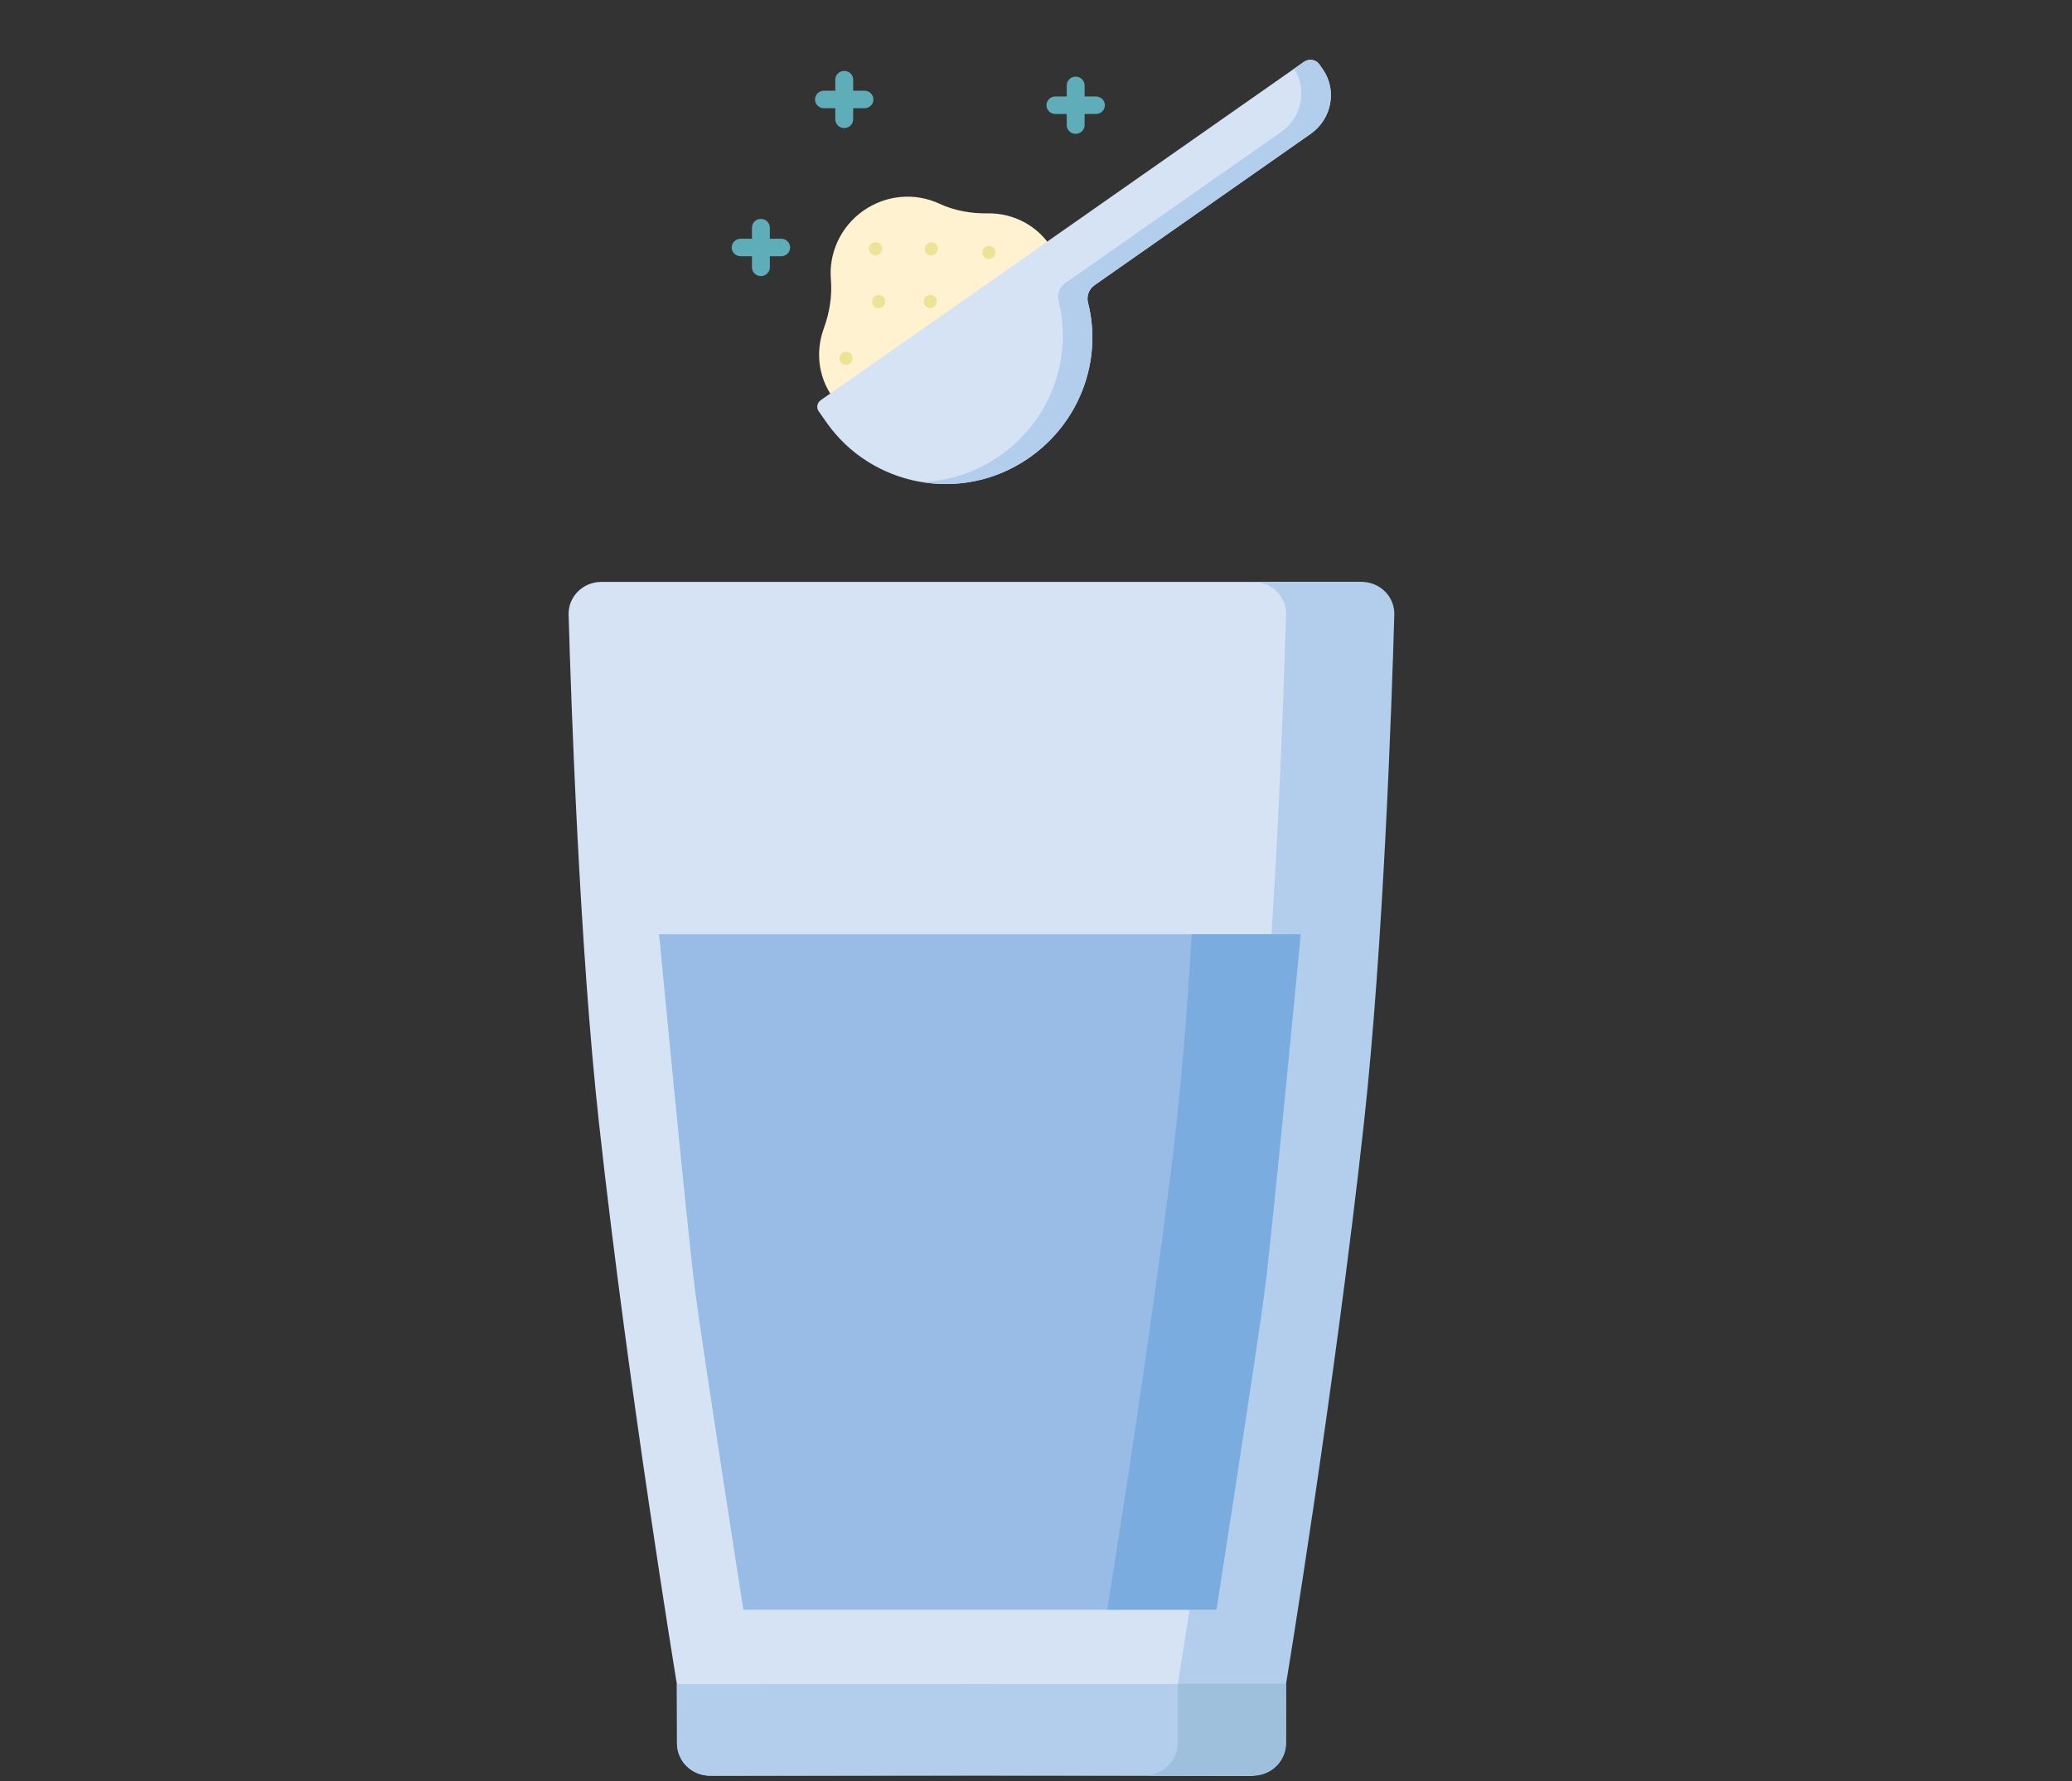 <svg xmlns="http://www.w3.org/2000/svg" fill="none" viewBox="0 0 271 233" height="233" width="271">
<rect x="0" y="0" width="271" height="233" fill="#333333" stroke="none"/>
<path fill="#D5E3F4" d="M128.163 76.113H78.646C76.238 76.113 74.303 78.049 74.369 80.396C74.696 91.821 75.794 123.726 78.34 146.88C82.188 181.813 88.53 220.278 88.53 220.278L88.574 228.107C88.588 230.405 90.501 232.263 92.858 232.256L128.156 232.192L163.454 232.256C165.811 232.256 167.731 230.405 167.738 228.107L167.782 220.278C167.782 220.278 174.124 181.813 177.972 146.88C180.518 123.733 181.616 91.828 181.943 80.396C182.009 78.049 180.074 76.113 177.667 76.113H128.149H128.163Z"></path>
<path fill="#98BCE5" d="M128.164 210.548H97.222C97.222 210.548 91.898 176.388 90.909 168.786C89.92 161.184 86.203 122.194 86.203 122.194H128.164H170.124C170.124 122.194 166.408 161.184 165.418 168.786C164.429 176.388 159.105 210.548 159.105 210.548H128.164Z"></path>
<path fill="#B3CEEC" d="M128.164 232.256H92.895C90.488 232.256 88.531 230.348 88.531 228.001V220.278L128.164 220.257L167.797 220.278V228.001C167.797 230.348 165.841 232.256 163.433 232.256H128.164Z"></path>
<path fill="#B3CEEC" d="M178.094 76.113H163.925C166.333 76.113 168.268 78.049 168.202 80.396C167.875 91.821 166.777 123.726 164.231 146.88C160.383 181.813 154.041 220.278 154.041 220.278L153.997 228.107C153.983 230.256 152.31 232.015 150.164 232.234L163.875 232.256C166.231 232.256 168.151 230.405 168.159 228.107L168.202 220.278C168.202 220.278 174.545 181.813 178.392 146.88C180.938 123.733 182.036 91.828 182.364 80.396C182.429 78.049 180.494 76.113 178.087 76.113H178.094Z"></path>
<path fill="#9FC0DD" d="M168.22 220.236V227.958C168.22 230.306 166.264 232.213 163.856 232.213H149.688C152.095 232.213 154.052 230.306 154.052 227.958V220.236H168.22Z"></path>
<path fill="#7BACDF" d="M155.861 122.194C155.301 132.215 154.436 143.029 153.083 153.752C150.53 174.055 146.93 197.323 144.82 210.548H159.105C159.105 210.548 164.43 176.388 165.419 168.786C166.408 161.184 170.125 122.194 170.125 122.194H155.861Z"></path>
<path fill="#FFF2D0" d="M129.148 27.905C126.968 27.943 124.794 27.54 122.836 26.631C119.748 25.202 115.964 25.429 112.929 27.553C109.895 29.678 108.382 33.169 108.673 36.565C108.861 38.739 108.488 40.934 107.732 43.004C106.582 46.154 107.051 49.798 109.393 52.58C112.468 56.233 117.92 57.05 122.069 54.49C124.782 52.821 126.407 50.116 126.784 47.265C129.593 47.885 132.685 47.282 135.187 45.306C139.023 42.273 140.114 36.849 137.715 32.71C135.871 29.527 132.544 27.85 129.148 27.905Z"></path>
<path fill="#ECE397" d="M115 33.233C115.393 32.958 115.494 32.423 115.224 32.038C114.955 31.653 114.418 31.564 114.024 31.84C113.631 32.115 113.531 32.65 113.8 33.035C114.07 33.42 114.607 33.509 115 33.233Z"></path>
<path fill="#ECE397" d="M115.41 40.145C115.804 39.87 115.904 39.335 115.634 38.95C115.365 38.565 114.828 38.476 114.435 38.752C114.041 39.027 113.941 39.562 114.211 39.947C114.48 40.332 115.017 40.421 115.41 40.145Z"></path>
<path fill="#ECE397" d="M111.137 47.565C111.53 47.289 111.63 46.754 111.361 46.369C111.091 45.984 110.554 45.896 110.161 46.171C109.768 46.446 109.668 46.981 109.937 47.366C110.207 47.751 110.744 47.84 111.137 47.565Z"></path>
<path fill="#ECE397" d="M122.16 40.123C122.554 39.848 122.654 39.313 122.384 38.928C122.115 38.543 121.578 38.455 121.185 38.73C120.791 39.005 120.691 39.54 120.961 39.925C121.23 40.31 121.767 40.399 122.16 40.123Z"></path>
<path fill="#ECE397" d="M129.836 33.706C130.229 33.43 130.33 32.895 130.06 32.51C129.791 32.125 129.254 32.037 128.86 32.312C128.467 32.587 128.367 33.122 128.636 33.507C128.906 33.892 129.443 33.981 129.836 33.706Z"></path>
<path fill="#ECE397" d="M122.293 33.253C122.686 32.977 122.787 32.442 122.517 32.057C122.248 31.672 121.711 31.584 121.317 31.859C120.924 32.134 120.824 32.669 121.093 33.054C121.363 33.439 121.9 33.528 122.293 33.253Z"></path>
<path fill="#D5E3F4" d="M170.557 8.082L136.35 32.035L136.354 32.041L107.342 52.346C106.87 52.677 106.747 53.321 107.072 53.786L108.094 55.246C113.986 63.66 125.74 65.913 134.416 60.007C141.304 55.317 144.206 47.037 142.301 39.575C142.081 38.717 142.437 37.806 143.176 37.289L171.415 17.515C174.201 15.565 174.911 11.775 173.002 9.048L172.559 8.416C172.11 7.774 171.215 7.626 170.56 8.085L170.557 8.082Z"></path>
<path fill="#B3CEEC" d="M170.557 8.082L169.261 8.99C171.013 11.7 170.278 15.361 167.555 17.267L139.315 37.041C138.576 37.558 138.22 38.47 138.441 39.328C140.346 46.79 137.448 55.071 130.555 59.759C127.477 61.854 124.01 62.919 120.555 63.048C125.215 63.819 130.18 62.886 134.413 60.004C141.302 55.315 144.204 47.035 142.299 39.572C142.078 38.715 142.435 37.803 143.173 37.286L171.413 17.512C174.198 15.562 174.909 11.772 173 9.046L172.557 8.413C172.107 7.771 171.213 7.623 170.557 8.082Z"></path>
<path fill="#5EADB8" d="M143.338 12.62L141.857 12.62L141.857 11.17C141.857 10.536 141.332 10.025 140.688 10.025C140.039 10.025 139.518 10.539 139.518 11.17L139.518 12.62L138.037 12.62C137.389 12.62 136.867 13.134 136.867 13.764C136.867 14.399 137.392 14.909 138.037 14.909L139.518 14.909L139.518 16.359C139.518 16.993 140.043 17.504 140.688 17.504C141.336 17.504 141.857 16.99 141.857 16.359L141.857 14.909L143.338 14.909C143.987 14.909 144.508 14.395 144.508 13.764C144.508 13.13 143.983 12.62 143.338 12.62Z"></path>
<path fill="#5EADB8" d="M113.069 11.866H111.588V10.417C111.588 9.782 111.063 9.272 110.418 9.272C109.77 9.272 109.248 9.786 109.248 10.417V11.866H107.767C107.119 11.866 106.598 12.38 106.598 13.011C106.598 13.646 107.123 14.156 107.767 14.156H109.248V15.605C109.248 16.24 109.773 16.75 110.418 16.75C111.066 16.75 111.588 16.236 111.588 15.605V14.156H113.069C113.717 14.156 114.238 13.642 114.238 13.011C114.238 12.377 113.713 11.866 113.069 11.866Z"></path>
<path fill="#5EADB8" d="M102.17 31.227H100.689V29.778C100.689 29.143 100.164 28.633 99.52 28.633C98.871 28.633 98.35 29.147 98.35 29.778V31.227H96.869C96.221 31.227 95.699 31.741 95.699 32.372C95.699 33.007 96.224 33.517 96.869 33.517H98.35V34.967C98.35 35.601 98.875 36.111 99.52 36.111C100.168 36.111 100.689 35.597 100.689 34.967V33.517H102.17C102.819 33.517 103.34 33.003 103.34 32.372C103.34 31.738 102.815 31.227 102.17 31.227Z"></path>
</svg>
